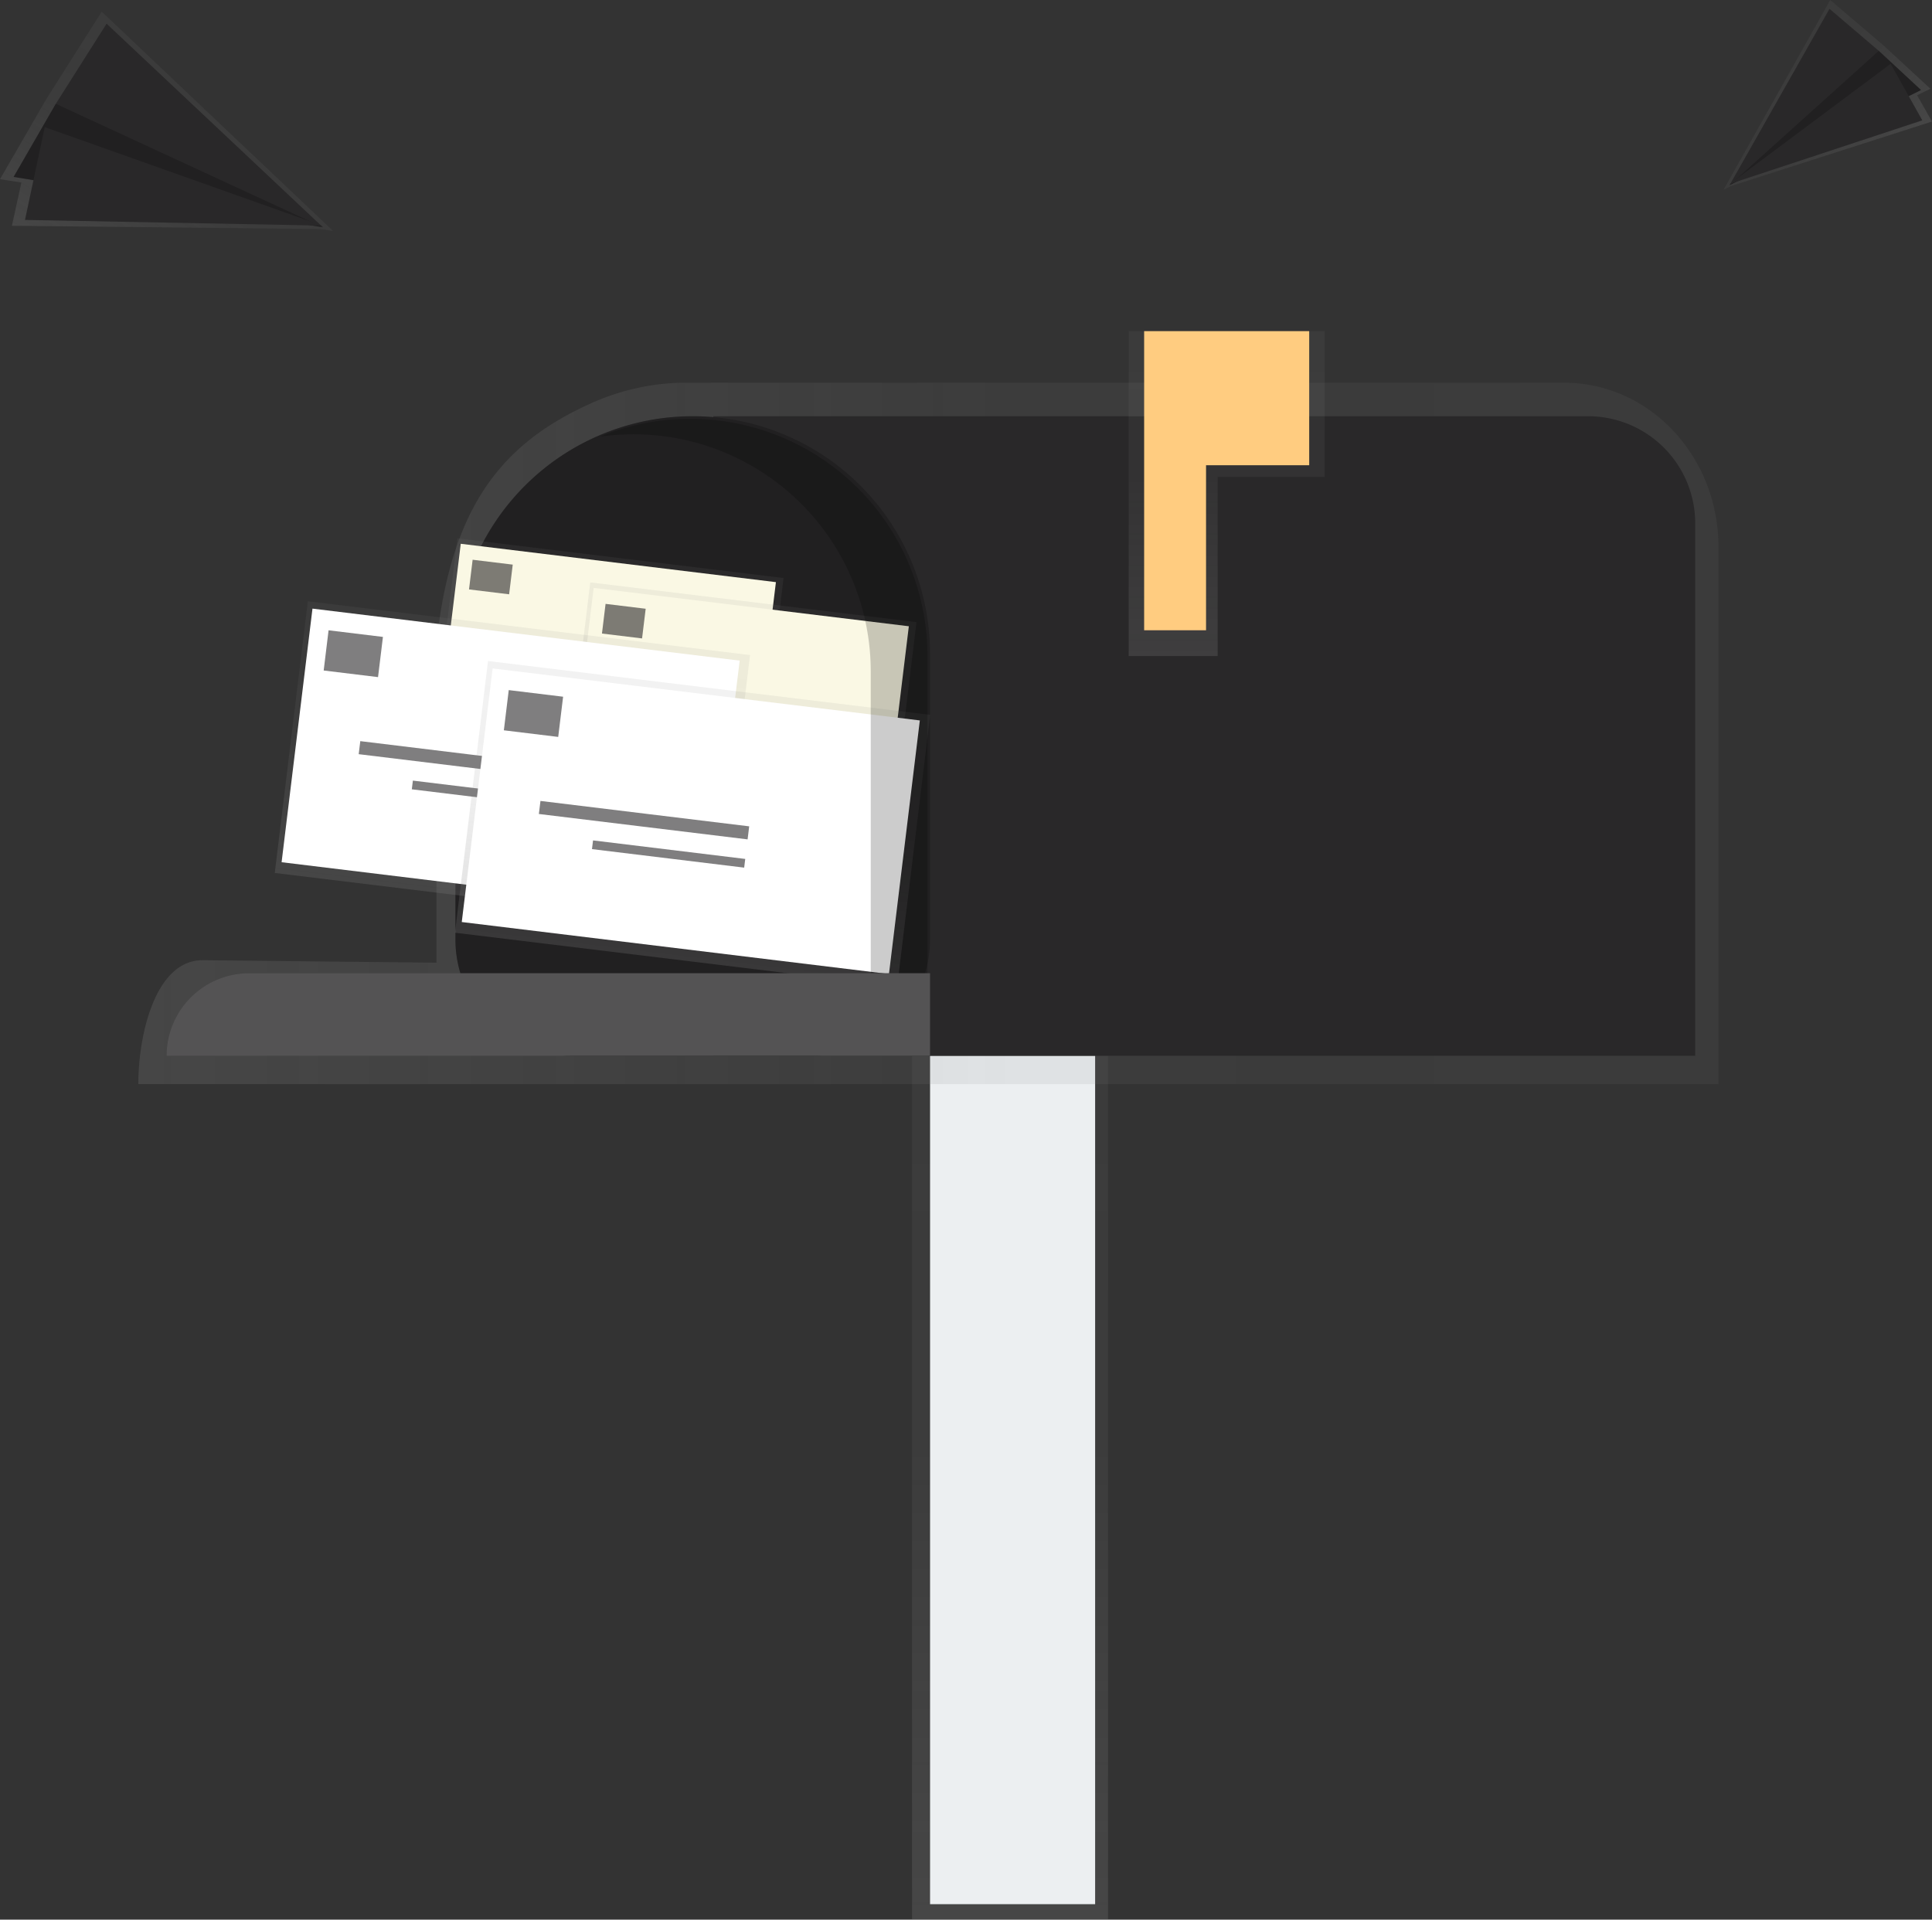 <svg id="b9950e65-c983-427f-969f-411e60d4718f" data-name="Layer 1" xmlns="http://www.w3.org/2000/svg" xmlns:xlink="http://www.w3.org/1999/xlink" width="733.51" height="728.97" viewBox="0 0 733.51 728.97"><rect x="0" y="0" width="733.51" height="728.97" fill="#333333" stroke="none"/><defs><linearGradient id="1e50e1f7-79f5-452b-a40c-a2d98084d9bb" x1="383.47" y1="728.97" x2="383.47" y2="400.92" gradientUnits="userSpaceOnUse"><stop offset="0" stop-color="gray" stop-opacity="0.25"/><stop offset="0.54" stop-color="gray" stop-opacity="0.12"/><stop offset="1" stop-color="gray" stop-opacity="0.1"/></linearGradient><linearGradient id="065ea879-0bf6-43b6-9672-9e36e849f5ca" x1="238.26" y1="361.82" x2="838.21" y2="361.82" xlink:href="#1e50e1f7-79f5-452b-a40c-a2d98084d9bb"/><linearGradient id="459818a5-69c2-4f7f-8bb2-5507c3d29640" x1="465.73" y1="249.13" x2="465.73" y2="125.75" xlink:href="#1e50e1f7-79f5-452b-a40c-a2d98084d9bb"/><linearGradient id="2f211934-bfe1-48dc-bf69-4a6889a77622" x1="264.33" y1="382.43" x2="264.33" y2="305.75" gradientTransform="matrix(0, -1, -1, 0, 760.81, 597.66)" xlink:href="#1e50e1f7-79f5-452b-a40c-a2d98084d9bb"/><linearGradient id="fdaec826-1474-477a-aab7-79681abb65ed" x1="212.21" y1="392.96" x2="212.21" y2="316.28" gradientTransform="matrix(0, -1, -1, 0, 821.81, 562.29)" xlink:href="#1e50e1f7-79f5-452b-a40c-a2d98084d9bb"/><linearGradient id="230aae4a-4ba3-43a0-a33b-500e3dc2a25d" x1="295.6" y1="440.27" x2="295.6" y2="336.33" gradientTransform="matrix(0, -1, -1, 0, 768.63, 669.04)" xlink:href="#1e50e1f7-79f5-452b-a40c-a2d98084d9bb"/><linearGradient id="598da11b-697d-4f9c-9fd7-d6849a884081" x1="224.95" y1="454.54" x2="224.95" y2="350.6" gradientTransform="matrix(0, -1, -1, 0, 851.31, 621.1)" xlink:href="#1e50e1f7-79f5-452b-a40c-a2d98084d9bb"/><linearGradient id="1b1d52ac-2d33-4d8b-a499-27df2fc326e7" x1="627.39" y1="372.38" x2="627.39" y2="313.03" gradientTransform="matrix(-0.65, 0.76, 0.76, 0.65, 837.43, -649.66)" xlink:href="#1e50e1f7-79f5-452b-a40c-a2d98084d9bb"/><linearGradient id="72adf1b2-6031-4d64-80db-157af34e8b1b" x1="303.02" y1="618.34" x2="303.02" y2="531.38" gradientTransform="translate(117.27 -574.84) rotate(32.36)" xlink:href="#1e50e1f7-79f5-452b-a40c-a2d98084d9bb"/></defs><title>mail box</title><rect x="346.26" y="400.92" width="74.42" height="328.05" fill="url(#1e50e1f7-79f5-452b-a40c-a2d98084d9bb)"/><rect x="353.11" y="400.92" width="62.67" height="322.18" fill="#eceff1"/><path d="M779.59,228.64H444.43A88.94,88.94,0,0,0,411,236.09c-34.07,15.1-53.9,38.8-59.5,91.36V448.88l-88.81-.94c-17.86,0-24.39,28.08-24.39,47.06H838.21V290.93C838.21,256.53,812,228.64,779.59,228.64Z" transform="translate(-185.78 -83.31)" fill="url(#065ea879-0bf6-43b6-9672-9e36e849f5ca)"/><path d="M270.85,158.06H602.93a40.68,40.68,0,0,1,40.68,40.68V400.92a0,0,0,0,1,0,0H270.85a0,0,0,0,1,0,0V158.06A0,0,0,0,1,270.85,158.06Z" fill="#292829"/><path d="M263,158.06h0a90.09,90.09,0,0,1,90.09,90.09V356.83A44.09,44.09,0,0,1,309,400.92H217a44.09,44.09,0,0,1-44.09-44.09V248.15A90.09,90.09,0,0,1,263,158.06Z" fill="#292829"/><path d="M263,158.06h0a90.09,90.09,0,0,1,90.09,90.09V356.83A44.09,44.09,0,0,1,309,400.92H217a44.09,44.09,0,0,1-44.09-44.09V248.15A90.09,90.09,0,0,1,263,158.06Z" opacity="0.2"/><polygon points="502.94 125.75 456.43 125.75 428.52 125.75 428.52 181.06 428.52 249.13 462.3 249.13 462.3 181.06 502.94 181.06 502.94 125.75" fill="url(#459818a5-69c2-4f7f-8bb2-5507c3d29640)"/><polygon points="497.06 125.75 457.89 125.75 434.39 125.75 434.39 176.67 434.39 239.34 457.89 239.34 457.89 176.67 497.06 176.67 497.06 125.75" fill="#ffcc80"/><rect x="378.38" y="270.95" width="76.68" height="124.77" transform="translate(-150.31 623.41) rotate(-83.06)" fill="url(#2f211934-bfe1-48dc-bf69-4a6889a77622)"/><rect x="380.44" y="272.35" width="71.56" height="120.54" transform="translate(-150.04 622.28) rotate(-83.06)" fill="#faf8e4"/><g opacity="0.6"><rect x="364.5" y="296.74" width="15.34" height="11.35" transform="translate(519.27 564.29) rotate(-173.06)" fill="#292829"/><rect x="373.69" y="330.46" width="58.89" height="3.68" transform="translate(577.37 627.57) rotate(-173.06)" fill="#292829"/><rect x="388.54" y="340.56" width="42.94" height="2.45" transform="translate(589.93 647.31) rotate(-173.06)" fill="#292829"/></g><rect x="428.85" y="287.7" width="76.68" height="124.77" transform="translate(-122.57 688.23) rotate(-83.06)" fill="url(#fdaec826-1474-477a-aab7-79681abb65ed)"/><rect x="430.91" y="289.1" width="71.56" height="120.54" transform="translate(-122.3 687.11) rotate(-83.06)" fill="#faf8e4"/><g opacity="0.6"><rect x="414.96" y="313.49" width="15.34" height="11.35" transform="translate(617.81 603.77) rotate(-173.06)" fill="#292829"/><rect x="424.15" y="347.21" width="58.89" height="3.68" transform="translate(675.91 667.05) rotate(-173.06)" fill="#292829"/><rect x="439.01" y="357.31" width="42.94" height="2.45" transform="translate(688.46 686.79) rotate(-173.06)" fill="#292829"/></g><rect x="328.36" y="288.88" width="103.94" height="169.12" transform="translate(-222.12 622.55) rotate(-83.06)" fill="url(#230aae4a-4ba3-43a0-a33b-500e3dc2a25d)"/><rect x="331.16" y="290.78" width="97.01" height="163.39" transform="translate(-221.75 621.02) rotate(-83.06)" fill="#fff"/><g opacity="0.6"><rect x="309.54" y="323.84" width="20.79" height="15.38" transform="translate(411.67 616) rotate(-173.06)" fill="#292829"/><rect x="322" y="369.54" width="79.83" height="4.99" transform="translate(490.42 701.78) rotate(-173.06)" fill="#292829"/><rect x="342.13" y="383.24" width="58.21" height="3.33" transform="translate(507.45 728.54) rotate(-173.06)" fill="#292829"/></g><rect x="396.77" y="311.59" width="103.94" height="169.12" transform="translate(-184.52 710.41) rotate(-83.06)" fill="url(#598da11b-697d-4f9c-9fd7-d6849a884081)"/><rect x="399.56" y="313.48" width="97.01" height="163.39" transform="translate(-184.15 708.89) rotate(-83.06)" fill="#fff"/><g opacity="0.6"><rect x="377.95" y="346.55" width="20.79" height="15.38" transform="translate(545.24 669.52) rotate(-173.06)" fill="#292829"/><rect x="390.41" y="392.25" width="79.83" height="4.99" transform="translate(623.99 755.3) rotate(-173.06)" fill="#292829"/><rect x="410.54" y="405.94" width="58.21" height="3.33" transform="translate(641.02 782.05) rotate(-173.06)" fill="#292829"/></g><path d="M447.82,242.35h0a89.8,89.8,0,0,0-34.35,6.8,90.77,90.77,0,0,1,12.81-.92h0a90.09,90.09,0,0,1,90.09,90.09v143h21.54V332.44A90.09,90.09,0,0,0,447.82,242.35Z" transform="translate(-185.78 -83.31)" opacity="0.2"/><path d="M94.59,369.58H353.11a0,0,0,0,1,0,0v31.34a0,0,0,0,1,0,0H63.25a0,0,0,0,1,0,0v0A31.34,31.34,0,0,1,94.59,369.58Z" fill="#292829"/><path d="M94.59,369.58H353.11a0,0,0,0,1,0,0v31.34a0,0,0,0,1,0,0H63.25a0,0,0,0,1,0,0v0A31.34,31.34,0,0,1,94.59,369.58Z" fill="#fff" opacity="0.2"/><polygon points="657.37 70.58 654.4 72.03 654.74 71.42 654.48 71.5 654.85 71.23 694.87 0 715.33 17.45 732.89 33.7 727.85 36.16 733.51 46.15 657.37 70.58" fill="url(#1b1d52ac-2d33-4d8b-a499-27df2fc326e7)"/><polygon points="713.31 19.31 729.35 34.19 656.63 70.34 695.33 20.74 713.31 19.31" fill="#292829"/><polygon points="713.31 19.31 729.35 34.19 656.63 70.34 695.33 20.74 713.31 19.31" opacity="0.2"/><polygon points="694.59 3.35 656.63 70.34 713.31 19.31 694.59 3.35" fill="#292829"/><polygon points="729.82 45.7 656.71 69.85 717.82 24.23 729.82 45.7" fill="#292829"/><polygon points="121.67 86.97 126.45 87.71 125.71 87.01 126.12 87.01 125.48 86.79 38.62 4.42 17.54 37.69 0 68.04 8.12 69.3 4.52 85.74 121.67 86.97" fill="url(#72adf1b2-6031-4d64-80db-157af34e8b1b)"/><polygon points="21.18 39.42 5.16 67.19 122.6 86.31 46.96 33.64 21.18 39.42" fill="#292829"/><polygon points="21.18 39.42 5.16 67.19 122.6 86.31 46.96 33.64 21.18 39.42" opacity="0.2"/><polygon points="40.47 8.99 122.6 86.31 21.18 39.42 40.47 8.99" fill="#292829"/><polygon points="9.49 83.51 122.28 85.67 16.99 48.27 9.49 83.51" fill="#292829"/></svg>